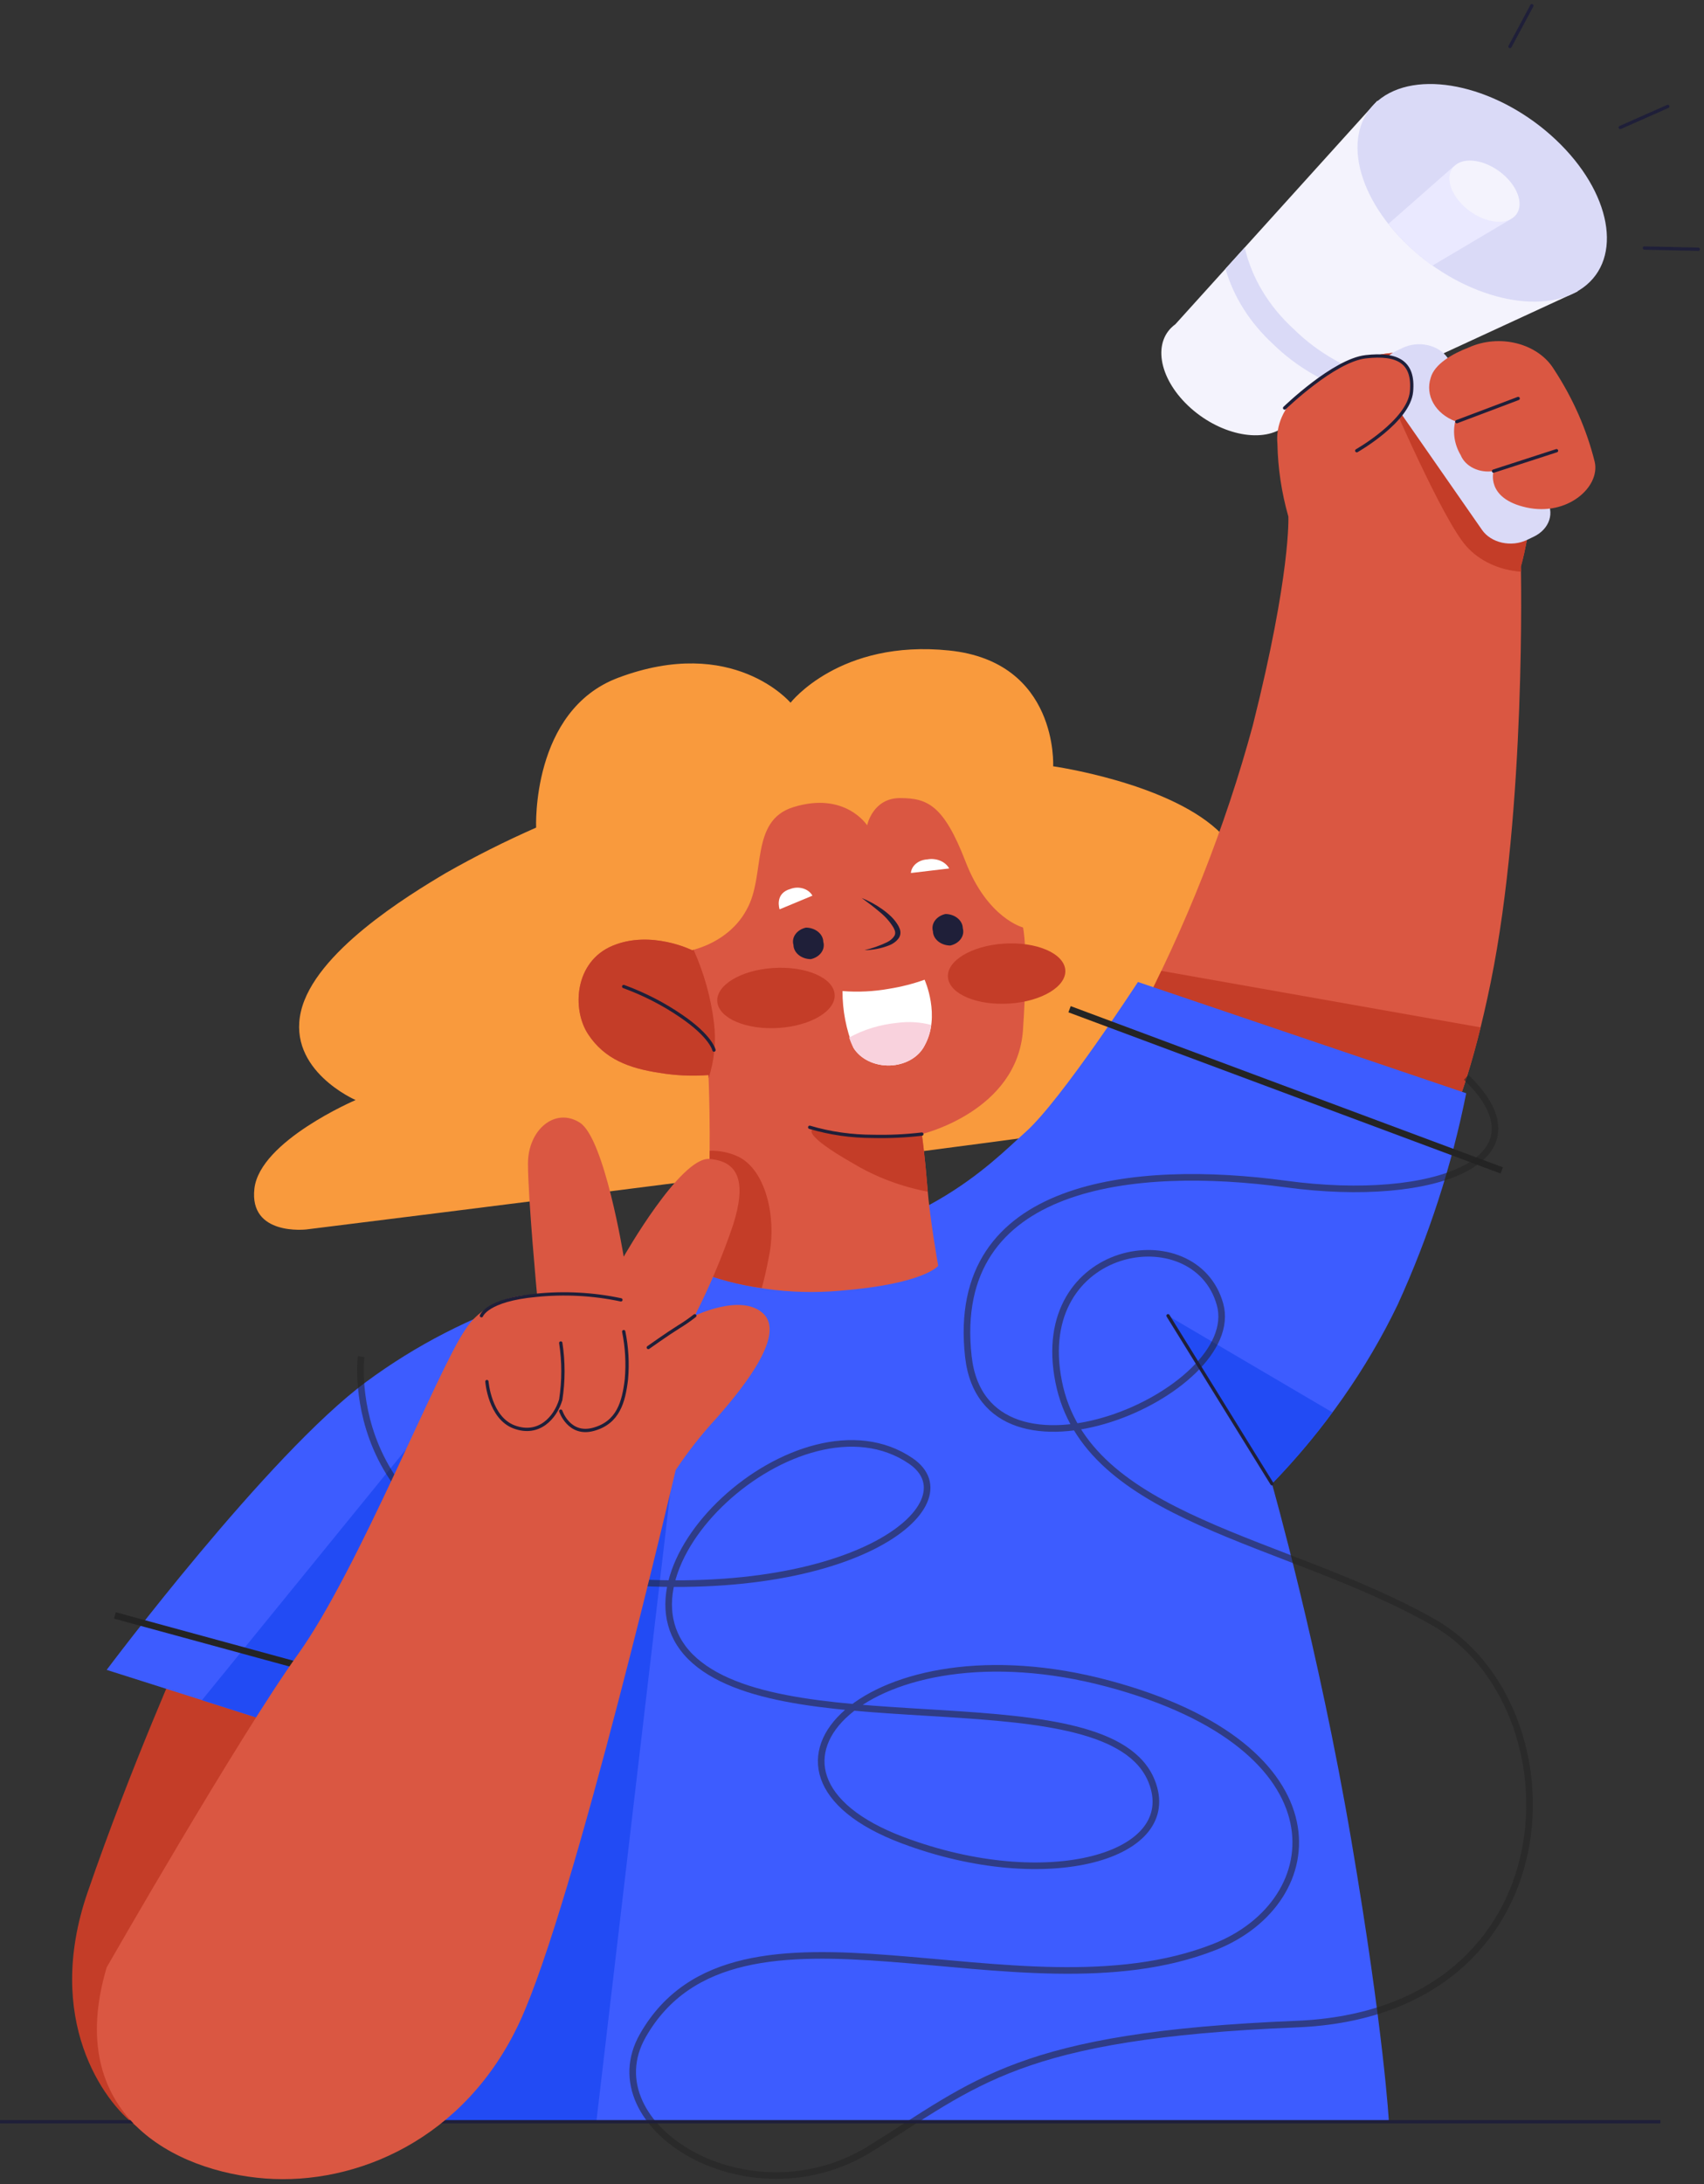 <svg width="299" height="383" viewBox="0 0 299 383" fill="none" xmlns="http://www.w3.org/2000/svg">
<rect x="0" y="0" width="299" height="383" fill="#333333" stroke="none"/>
<path d="M206.235 56.864C202.226 59.761 203.231 66.155 208.476 71.137C213.72 76.118 221.218 77.81 225.223 74.91L276.831 51.098L241.668 17.677L206.235 56.864Z" fill="#F4F3FD"/>
<path d="M277.757 50.456C270.635 55.611 256.946 52.339 247.184 43.148C237.421 33.957 235.281 22.327 242.403 17.172C249.525 12.017 263.214 15.289 272.976 24.48C282.739 33.672 284.881 45.3 277.757 50.456Z" fill="#DADAF7"/>
<path d="M215.035 47.133C216.444 52.043 219.316 56.583 223.392 60.343C227.322 64.194 232.359 67.169 238.042 68.998L242.957 66.728C236.742 64.991 231.228 61.872 227.021 57.715C222.615 53.687 219.636 48.735 218.41 43.403L215.035 47.133Z" fill="#DADAF7"/>
<path d="M247.17 43.142C248.46 44.369 249.853 45.519 251.339 46.584L264.99 38.496L255.137 29.132L243.626 39.252C244.694 40.616 245.878 41.916 247.17 43.142Z" fill="#EAE9FF"/>
<path d="M166.558 114.063C185.758 116.054 184.797 134.367 184.797 134.367C184.797 134.367 204.477 137.155 213.597 145.514C222.716 153.873 213.597 169.4 213.597 169.4C213.597 169.4 228.476 167.409 236.155 173.779C243.835 180.149 239.036 190.102 220.313 193.684C201.59 197.267 53.761 215.58 53.761 215.58C53.761 215.58 43.68 216.778 44.641 208.417C45.602 200.056 62.401 192.891 62.401 192.891C62.401 192.891 50.4 187.715 52.802 177.365C55.203 167.015 71.52 157.061 78.233 153.079C83.326 150.18 88.616 147.522 94.075 145.118C94.075 145.118 93.172 124.583 108.475 118.843C128.634 111.272 138.715 123.222 138.715 123.222C138.715 123.222 147.357 112.074 166.558 114.063Z" fill="#F99A3D"/>
<path d="M219.829 127.202C226.55 100.531 226.068 90.576 226.068 90.576C224.879 86.4 224.235 82.131 224.148 77.842C223.993 76.241 224.256 74.631 224.918 73.12C225.58 71.609 226.627 70.233 227.988 69.084C234.986 63.28 247.188 57.538 260.627 66.297C274.066 75.055 266.866 99.334 266.866 99.334C266.866 99.334 267.827 141.534 261.586 172.189C255.345 202.845 247.666 208.019 247.666 208.019L199.192 179.354C208.063 162.551 214.973 145.088 219.829 127.202Z" fill="#DA5742"/>
<path d="M265.453 38.202C263.45 39.652 259.6 38.731 256.854 36.146C254.108 33.561 253.506 30.29 255.509 28.84C257.512 27.391 261.363 28.31 264.109 30.895C266.855 33.48 267.457 36.751 265.453 38.202Z" fill="#F4F3FD"/>
<path d="M15.364 331.833C7.679 354.135 18.239 368.539 23.759 372.679C29.278 376.819 78.717 285.652 78.717 285.652L32.157 289.234C32.157 289.234 23.037 309.538 15.364 331.833Z" fill="#C43D28"/>
<path d="M203.778 170.241C201.068 175.919 199.192 179.361 199.192 179.361L246.288 207.202L247.939 207.802C249.202 206.696 254.688 200.89 259.804 180.152L203.778 170.241Z" fill="#C43D28"/>
<path d="M64.317 242.258C81.596 229.524 102.716 222.353 131.995 219.963C161.274 217.573 173.754 204.039 179.993 198.464C186.232 192.889 199.673 172.189 199.673 172.189L257.272 191.697C254.759 204.334 250.74 216.736 245.272 228.721C239.831 240.046 232.391 250.645 223.193 260.173C223.193 260.173 231.351 288.838 237.113 322.677C242.875 356.516 243.708 372.044 243.708 372.044H74.569L80.156 312.327L18.719 292.81C18.719 292.81 47.039 254.997 64.317 242.258Z" fill="#3D5CFF"/>
<path d="M233.797 247.656L204.954 230.712L223.342 260.02C227.155 256.095 230.648 251.964 233.797 247.656Z" fill="#224BF4"/>
<path d="M118.074 257.783L84.476 237.878L35.435 298.124L80.157 312.325L74.57 372.042H104.641L118.074 257.783Z" fill="#224BF4"/>
<path d="M20.159 283.262L90.236 302.372" stroke="#242424" stroke-width="1.158" stroke-miterlimit="10"/>
<path d="M187.676 176.966L263.514 205.232" stroke="#242424" stroke-width="1.158" stroke-miterlimit="10"/>
<path opacity="0.55" d="M63.36 237.876C63.36 237.876 59.041 272.118 104.158 276.891C149.275 281.664 170.875 263.759 159.835 256.188C140.357 242.844 104.637 276.093 121.916 291.221C139.194 306.349 194.6 293.725 202.075 312.324C207.356 325.461 183.836 332.229 158.397 322.675C126.262 310.605 152.635 284.063 194.394 295.206C236.153 306.349 233.274 333.424 213.123 341.386C178.623 355.014 129.366 327.997 112.806 356.912C103.687 372.837 131.373 389.935 152.645 376.817C171.364 365.271 178.564 356.912 227.523 354.921C276.482 352.93 277.441 299.185 251.522 284.455C225.603 269.726 190.554 266.541 185.756 242.25C180.957 217.96 209.755 213.188 214.076 228.714C218.397 244.24 172.803 263.747 169.918 237.87C166.51 207.241 199.197 204.031 225.597 207.613C251.997 211.196 272.153 203.241 257.273 188.909" stroke="#242424" stroke-width="1.158" stroke-miterlimit="10"/>
<path d="M107.517 165.82C100.797 168.607 100.317 176.966 103.194 181.346C106.071 185.725 110.398 187.318 115.676 188.122C118.517 188.603 121.428 188.737 124.316 188.519C124.316 188.519 124.796 199.268 124.316 210.017C123.837 220.766 121.917 222.75 121.917 222.75C129.833 225.853 138.633 227.093 147.348 226.333C162.227 225.139 164.627 221.954 164.627 221.954C164.627 221.954 163.186 213.992 162.707 208.016C162.227 202.04 161.746 198.86 161.746 198.86C161.746 198.86 178.545 194.879 179.506 180.547C180.467 166.216 179.506 162.631 179.506 162.631C179.506 162.631 173.267 161.04 169.425 151.086C165.583 141.131 162.715 139.942 157.917 139.942C153.118 139.942 152.157 144.719 152.157 144.719C152.157 144.719 148.297 138.703 139.196 141.534C131.516 143.922 134.401 153.477 131.037 159.45C130.155 161.143 128.841 162.66 127.185 163.896C125.528 165.133 123.568 166.059 121.438 166.613C121.438 166.613 114.242 163.032 107.517 165.82Z" fill="#DA5742"/>
<path d="M129.596 202.844C128.061 202.1 126.302 201.732 124.523 201.784C124.504 204.399 124.441 207.202 124.314 210.008C123.837 220.759 121.917 222.75 121.917 222.75C125.627 224.256 129.585 225.305 133.663 225.863C134.032 224.569 134.522 222.578 135.049 219.668C136.181 213.398 134.397 205.225 129.596 202.844Z" fill="#C43D28"/>
<path d="M136.797 159.45C136.797 159.45 135.836 156.662 138.717 155.866C139.064 155.734 139.438 155.66 139.819 155.648C140.201 155.637 140.581 155.688 140.938 155.798C141.295 155.909 141.622 156.077 141.9 156.292C142.178 156.508 142.401 156.767 142.557 157.055" fill="white"/>
<path d="M159.835 153.079C159.882 152.46 160.201 151.877 160.731 151.438C161.261 150.998 161.966 150.733 162.716 150.691C163.48 150.552 164.279 150.634 164.978 150.924C165.677 151.214 166.234 151.694 166.555 152.283" fill="white"/>
<path d="M154.859 159.465C155.422 159.869 155.949 160.306 156.433 160.775C156.92 161.266 157.332 161.805 157.658 162.38L157.867 162.845C157.901 162.927 157.927 163.011 157.944 163.096C157.967 163.184 157.983 163.273 157.992 163.363C158.031 163.731 157.948 164.101 157.752 164.433C157.35 165.022 156.734 165.491 155.991 165.775C154.647 166.306 153.18 166.591 151.69 166.608C153.065 166.286 154.386 165.823 155.622 165.231C156.179 164.967 156.635 164.578 156.937 164.109C157.055 163.894 157.1 163.656 157.066 163.421C157.062 163.363 157.051 163.305 157.033 163.249C157.02 163.187 156.999 163.126 156.97 163.067L156.797 162.685C156.178 161.652 155.352 160.713 154.354 159.908C153.36 159.063 152.295 158.259 151.196 157.459C152.518 157.993 153.75 158.667 154.859 159.465Z" fill="#1F1F39"/>
<path d="M142.269 168.185C141.469 168.178 140.703 167.914 140.135 167.449C139.567 166.984 139.241 166.354 139.226 165.693C139.042 165.05 139.168 164.374 139.578 163.807C139.989 163.24 140.65 162.827 141.423 162.656C142.223 162.663 142.987 162.928 143.555 163.393C144.123 163.858 144.449 164.487 144.464 165.147C144.649 165.789 144.523 166.466 144.113 167.033C143.703 167.601 143.042 168.014 142.269 168.185Z" fill="#1F1F39"/>
<path d="M166.745 165.798C165.944 165.79 165.179 165.526 164.611 165.061C164.043 164.595 163.717 163.965 163.702 163.305C163.518 162.662 163.645 161.985 164.056 161.418C164.466 160.852 165.128 160.439 165.901 160.268C166.7 160.276 167.465 160.54 168.032 161.005C168.6 161.47 168.926 162.1 168.941 162.76C169.125 163.402 168.999 164.079 168.589 164.646C168.179 165.213 167.517 165.626 166.745 165.798Z" fill="#1F1F39"/>
<path d="M155.995 173.382C158.139 173.041 160.232 172.507 162.236 171.791C162.236 171.791 165.117 178.157 162.236 183.336C161.731 184.337 160.89 185.198 159.812 185.817C158.733 186.436 157.463 186.788 156.15 186.829C154.837 186.871 153.538 186.602 152.405 186.053C151.272 185.505 150.353 184.7 149.756 183.734C148.47 180.524 147.821 177.163 147.836 173.781C150.564 173.996 153.317 173.862 155.995 173.382Z" fill="white"/>
<path d="M124.317 188.503C124.317 188.503 124.317 188.697 124.342 189.057C125.363 185.894 125.681 182.604 125.278 179.347C124.754 174.975 123.554 170.676 121.708 166.555L121.439 166.616C121.439 166.616 114.243 163.037 107.518 165.819C100.794 168.601 100.318 176.974 103.195 181.345C106.072 185.715 110.395 187.317 115.675 188.112C118.517 188.592 121.429 188.723 124.317 188.503Z" fill="#C43D28"/>
<path d="M109.438 172.986C113.071 174.318 116.464 176.06 119.518 178.162C124.796 181.744 125.28 184.132 125.28 184.132" stroke="#1F1F39" stroke-width="0.579" stroke-miterlimit="10" stroke-linecap="round"/>
<path d="M260.633 66.291C253.458 61.621 246.637 61.072 240.771 62.464C244.482 71.204 253.185 91.121 257.272 95.751C258.39 97.026 259.827 98.088 261.486 98.864C263.145 99.64 264.987 100.112 266.886 100.249C266.886 99.655 266.872 99.333 266.872 99.333C266.872 99.333 274.074 75.042 260.633 66.291Z" fill="#C43D28"/>
<path d="M149.757 204.039C153.662 206.384 158.096 208.059 162.798 208.964C162.769 208.646 162.739 208.331 162.717 208.021C162.3 202.914 161.895 199.851 161.785 199.073C161.107 199.125 160.363 199.185 159.544 199.264C155.417 199.659 142.557 198.067 142.557 198.067C142.557 198.067 140.637 198.864 149.757 204.039Z" fill="#C43D28"/>
<path d="M267.929 94.683C266.605 95.312 265.032 95.481 263.557 95.153C262.082 94.826 260.824 94.028 260.062 92.935L242.783 68.114C242.024 67.016 241.82 65.716 242.214 64.494C242.609 63.273 243.57 62.229 244.891 61.589L246.141 60.992C247.465 60.364 249.036 60.195 250.511 60.522C251.985 60.85 253.241 61.647 254.004 62.738L271.283 87.561C272.04 88.658 272.243 89.957 271.849 91.177C271.455 92.397 270.496 93.44 269.177 94.081L267.929 94.683Z" fill="#DADAF7"/>
<path d="M142.076 197.668C145.62 198.72 149.358 199.259 153.124 199.26C156.01 199.329 158.898 199.196 161.756 198.862" stroke="#1F1F39" stroke-width="0.579" stroke-miterlimit="10" stroke-linecap="round"/>
<path d="M251.033 66.291C250.559 67.771 250.733 69.341 251.523 70.725C252.313 72.11 253.668 73.22 255.352 73.862C254.88 75.882 255.217 77.973 256.313 79.821C256.704 80.781 257.502 81.592 258.56 82.104C259.619 82.617 260.866 82.796 262.072 82.608C262.072 82.608 260.632 87.392 267.832 88.983C275.032 90.575 280.791 85.401 279.832 81.022C278.422 75.317 275.996 69.817 272.632 64.699C271.972 63.632 271.059 62.685 269.947 61.915C268.836 61.144 267.548 60.565 266.161 60.213C264.774 59.86 263.315 59.741 261.871 59.862C260.426 59.983 259.026 60.342 257.753 60.917C254.92 61.991 251.67 63.83 251.033 66.291Z" fill="#DA5742"/>
<path d="M255.632 73.935L266.392 69.874L255.632 73.935Z" fill="#1F1F39"/>
<path d="M255.632 73.935L266.392 69.874" stroke="#1F1F39" stroke-width="0.579" stroke-miterlimit="10" stroke-linecap="round"/>
<path d="M262.073 82.612L273.121 79.03L262.073 82.612Z" fill="#1F1F39"/>
<path d="M262.073 82.612L273.121 79.03" stroke="#1F1F39" stroke-width="0.579" stroke-miterlimit="10" stroke-linecap="round"/>
<path d="M264.952 8.167L268.792 1L264.952 8.167Z" fill="#1F1F39"/>
<path d="M264.952 8.167L268.792 1" stroke="#1F1F39" stroke-width="0.579" stroke-miterlimit="10" stroke-linecap="round"/>
<path d="M284.301 22.356L292.639 18.662L284.301 22.356Z" fill="#1F1F39"/>
<path d="M284.301 22.356L292.639 18.662" stroke="#1F1F39" stroke-width="0.579" stroke-miterlimit="10" stroke-linecap="round"/>
<path d="M288.545 43.495L298 43.7L288.545 43.495Z" fill="#1F1F39"/>
<path d="M288.545 43.495L298 43.7" stroke="#1F1F39" stroke-width="0.579" stroke-miterlimit="10" stroke-linecap="round"/>
<path d="M204.954 230.712L208.406 236.285L223.194 260.172" stroke="#1F1F39" stroke-width="0.579" stroke-miterlimit="10" stroke-linecap="round"/>
<path d="M225.41 71.549C225.41 71.549 234.007 63.202 239.641 62.556C245.276 61.911 248.152 63.503 247.673 68.678C247.193 73.854 238.071 79.03 238.071 79.03" fill="#DA5742"/>
<path d="M225.41 71.549C225.41 71.549 234.007 63.202 239.641 62.556C245.276 61.911 248.152 63.503 247.673 68.678C247.193 73.854 238.071 79.03 238.071 79.03" stroke="#1F1F39" stroke-width="0.579" stroke-miterlimit="10" stroke-linecap="round"/>
<path d="M163.407 179.721C161.479 179.214 159.434 179.089 157.437 179.354C154.419 179.652 151.529 180.534 149.003 181.93C149.197 182.547 149.449 183.15 149.758 183.734C150.354 184.699 151.273 185.504 152.406 186.052C153.539 186.6 154.838 186.869 156.15 186.827C157.463 186.785 158.733 186.434 159.811 185.816C160.889 185.197 161.731 184.337 162.235 183.336C162.857 182.19 163.252 180.97 163.407 179.721Z" fill="#F9D2DD"/>
<path d="M177.147 175.971C171.464 176.352 166.625 174.308 166.34 171.407C166.055 168.505 170.433 165.845 176.115 165.465C181.798 165.085 186.637 167.128 186.922 170.03C187.207 172.932 182.831 175.591 177.147 175.971Z" fill="#C43D28"/>
<path d="M136.674 180.246C130.991 180.626 126.152 178.583 125.867 175.681C125.582 172.779 129.96 170.119 135.642 169.739C141.325 169.359 146.164 171.402 146.449 174.304C146.734 177.206 142.358 179.866 136.674 180.246Z" fill="#C43D28"/>
<path d="M0 372.042H291.352H0Z" fill="#1F1F39"/>
<path d="M0 372.042H291.352" stroke="#1F1F39" stroke-width="0.579" stroke-miterlimit="10"/>
<path d="M52.316 290.031C62.876 275.3 76.841 240.052 81.622 233.192C82.798 231.282 84.609 229.688 86.843 228.599C89.077 227.509 91.642 226.968 94.236 227.04C94.236 227.04 92.643 210.005 92.643 204.036C92.643 198.067 97.438 194.084 101.763 196.87C106.088 199.656 109.442 220.359 109.442 220.359C109.442 220.359 119.415 202.796 124.507 203.219C129.599 203.642 131.036 207.225 128.634 214.789C126.798 220.208 124.553 225.526 121.914 230.714C121.914 230.714 130.073 226.732 133.914 230.316C137.756 233.901 131.025 242.655 125.756 248.626C123.082 251.526 120.676 254.586 118.556 257.782C118.556 257.782 100.8 333.823 91.197 354.526C81.593 375.229 62.397 383.191 46.559 381.995C30.721 380.799 11.039 370.848 18.718 344.976C18.718 344.976 41.758 304.762 52.316 290.031Z" fill="#DA5742"/>
<path d="M85.439 242.256C85.439 242.256 85.918 248.622 90.233 250.217C94.548 251.812 97.433 248.626 98.392 245.441C98.903 242.137 98.905 238.793 98.398 235.488" stroke="#1F1F39" stroke-width="0.579" stroke-miterlimit="10" stroke-linecap="round"/>
<path d="M98.397 247.438C98.397 247.438 99.838 251.817 104.157 250.623C108.476 249.428 109.445 245.841 109.916 241.861C110.164 239.068 110.006 236.261 109.445 233.5" stroke="#1F1F39" stroke-width="0.579" stroke-miterlimit="10" stroke-linecap="round"/>
<path d="M113.758 236.285C113.758 236.285 117.118 233.897 119.038 232.703C120.048 232.09 121.009 231.425 121.917 230.712" stroke="#1F1F39" stroke-width="0.579" stroke-miterlimit="10" stroke-linecap="round"/>
<path d="M84.484 230.711C84.484 230.711 85.439 227.924 94.073 227.129C99.05 226.624 104.097 226.894 108.952 227.926" stroke="#1F1F39" stroke-width="0.579" stroke-miterlimit="10" stroke-linecap="round"/>
</svg>
